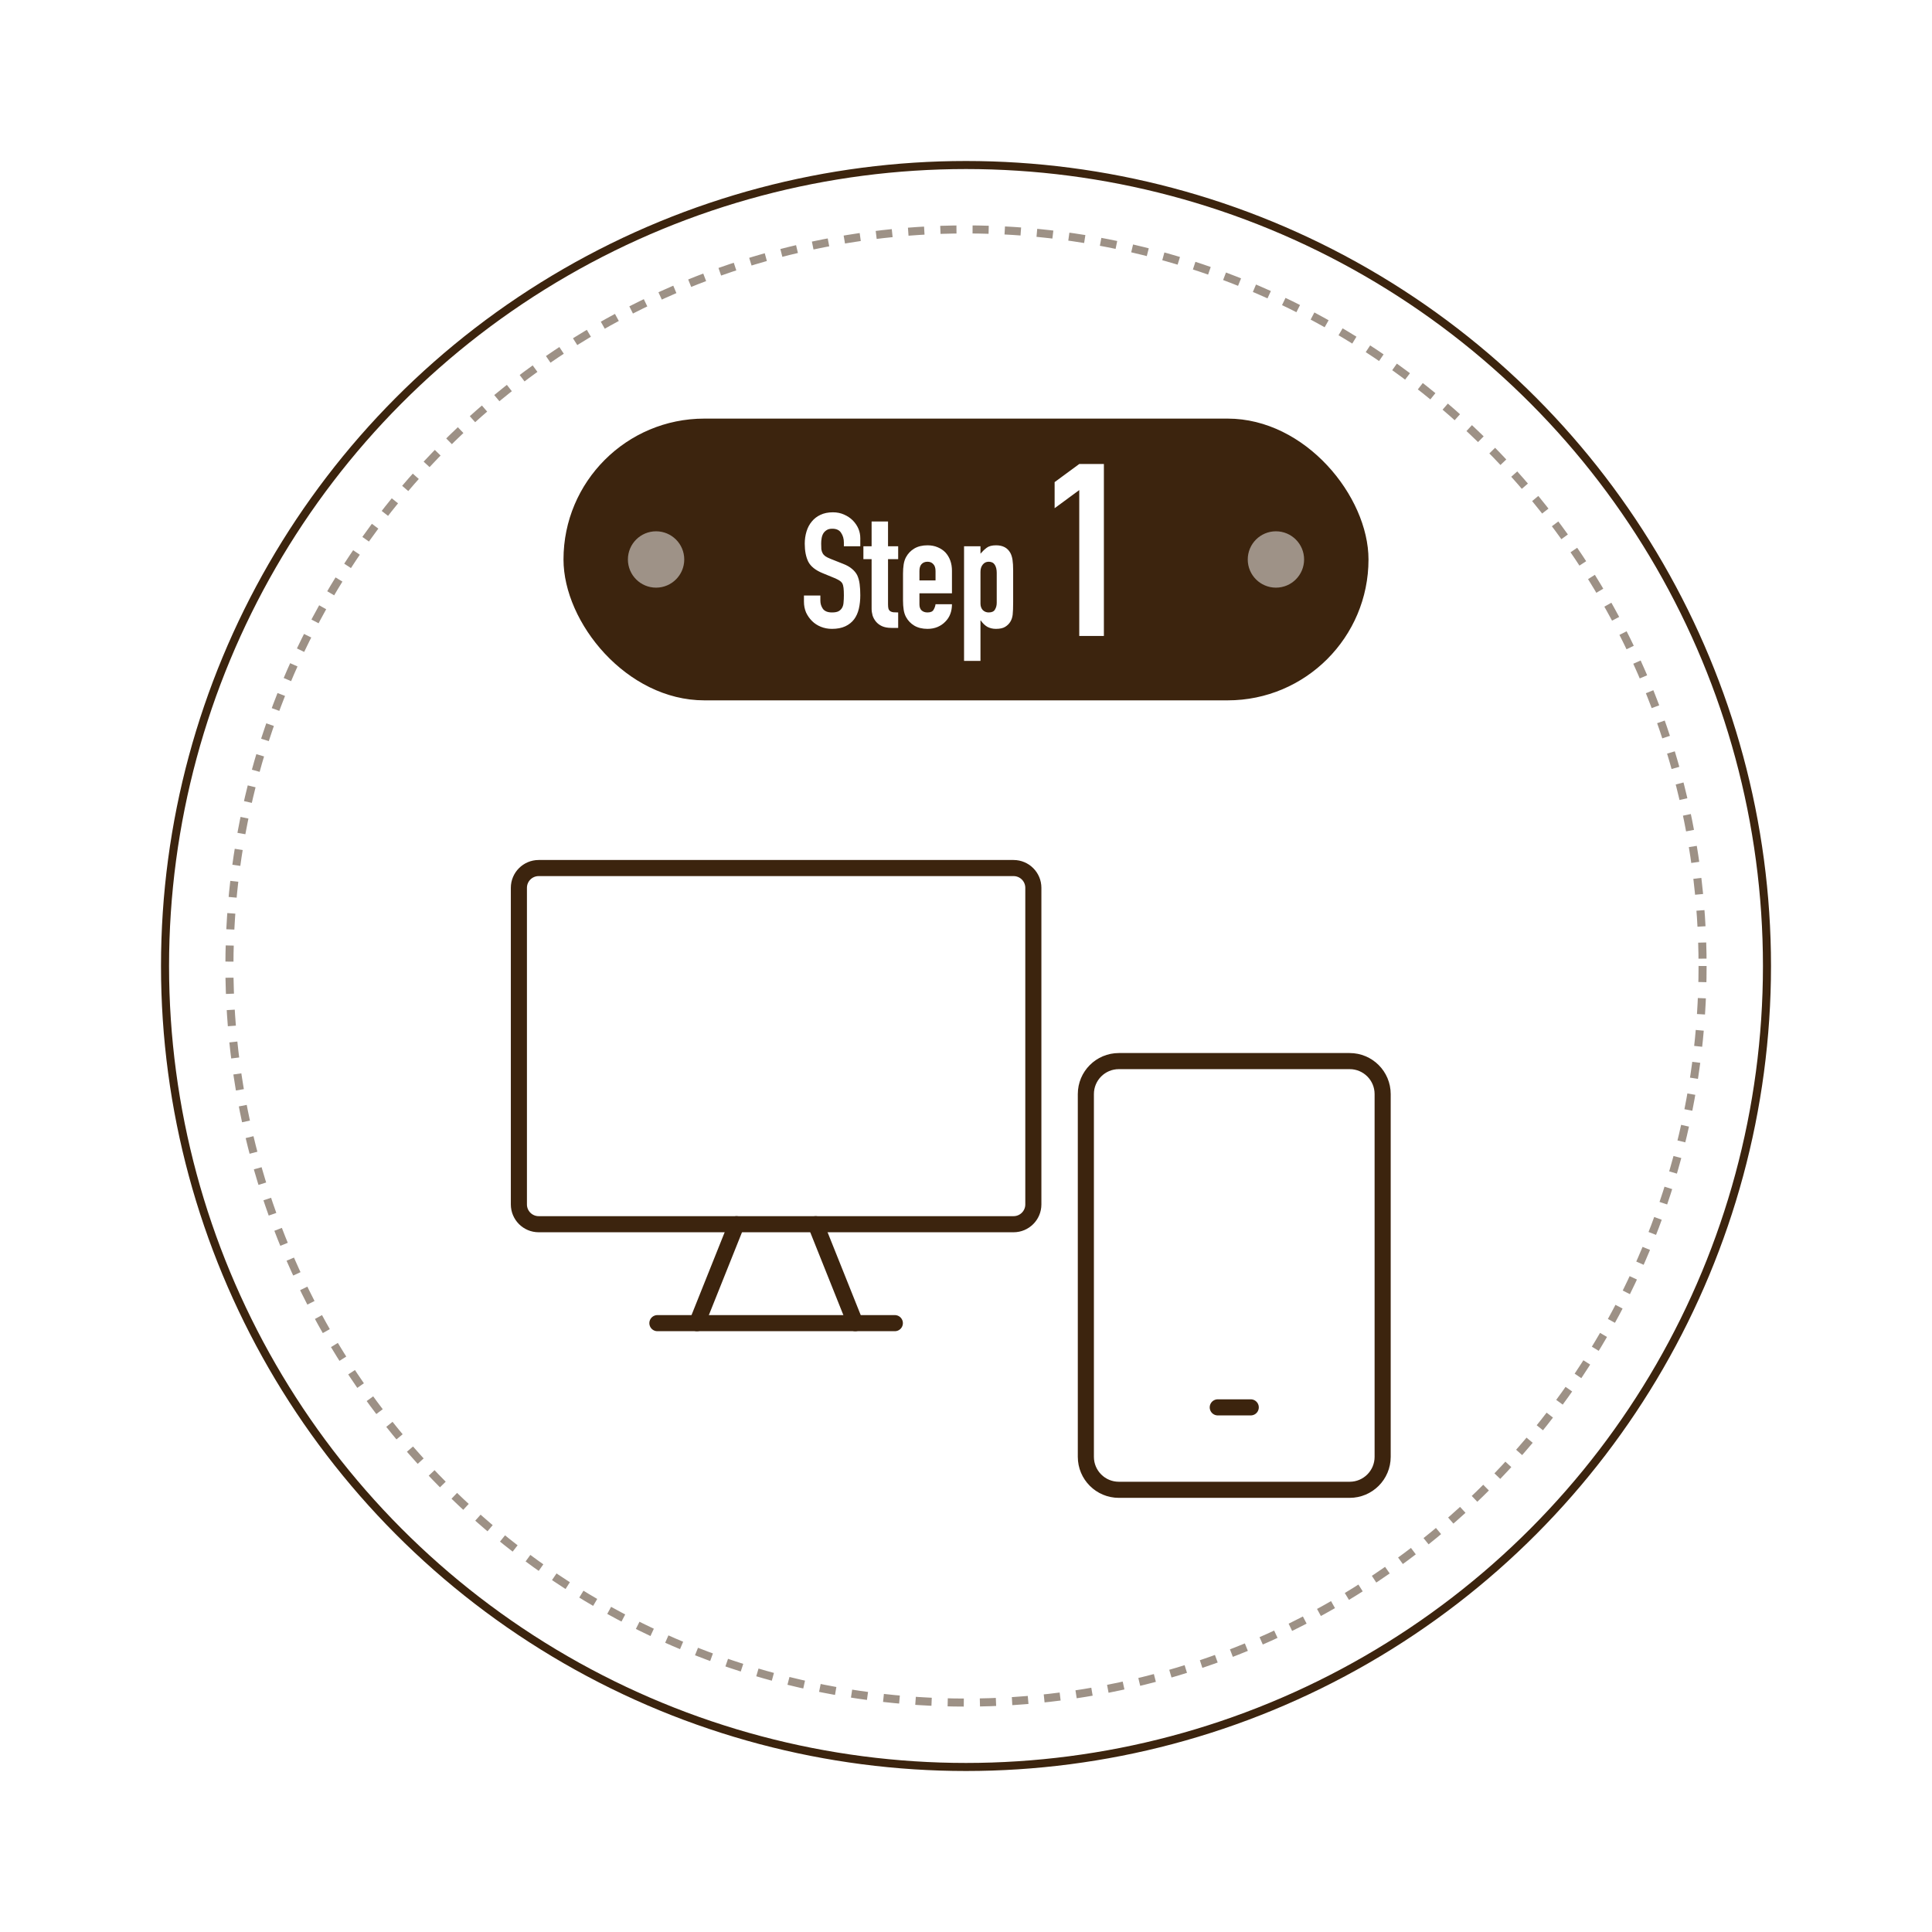<svg width="240" height="240" viewBox="0 0 240 240" fill="none" xmlns="http://www.w3.org/2000/svg">
<g filter="url(#filter0_d_52_201)">
<circle cx="120" cy="120" r="100" fill="white"/>
<circle cx="120" cy="120" r="99.5" stroke="#3C240E"/>
</g>
<circle cx="120" cy="120" r="92" fill="white"/>
<circle cx="120" cy="120" r="91.5" stroke="#3C240E" stroke-opacity="0.5" stroke-dasharray="2 2"/>
<path d="M167.662 131.813H138.985C136.723 131.813 134.889 133.647 134.889 135.91V180.973C134.889 183.235 136.723 185.069 138.985 185.069H167.662C169.924 185.069 171.758 183.235 171.758 180.973V135.91C171.758 133.647 169.924 131.813 167.662 131.813Z" stroke="#3C240E" stroke-width="2" stroke-linecap="round" stroke-linejoin="round"/>
<path d="M151.275 174.828H155.372" stroke="#3C240E" stroke-width="2" stroke-linecap="round" stroke-linejoin="round"/>
<path d="M125.908 107.832H66.916C65.558 107.832 64.458 108.933 64.458 110.29V149.618C64.458 150.975 65.558 152.076 66.916 152.076H125.908C127.265 152.076 128.366 150.975 128.366 149.618V110.29C128.366 108.933 127.265 107.832 125.908 107.832Z" stroke="#3C240E" stroke-width="2" stroke-linecap="round" stroke-linejoin="round"/>
<path d="M91.496 152.076L86.58 164.366" stroke="#3C240E" stroke-width="2" stroke-linecap="round" stroke-linejoin="round"/>
<path d="M101.328 152.076L106.244 164.366" stroke="#3C240E" stroke-width="2" stroke-linecap="round" stroke-linejoin="round"/>
<path d="M81.664 164.366H111.16" stroke="#3C240E" stroke-width="2" stroke-linecap="round" stroke-linejoin="round"/>
<rect x="70" y="52" width="100" height="35" rx="17.5" fill="#3C240E"/>
<path d="M106.869 67.86H104.829V67.4C104.829 66.933 104.715 66.533 104.489 66.2C104.275 65.853 103.909 65.68 103.389 65.68C103.109 65.68 102.882 65.733 102.709 65.84C102.535 65.947 102.395 66.08 102.289 66.24C102.182 66.413 102.109 66.613 102.069 66.84C102.029 67.053 102.009 67.28 102.009 67.52C102.009 67.8 102.015 68.033 102.029 68.22C102.055 68.407 102.109 68.573 102.189 68.72C102.269 68.867 102.382 68.993 102.529 69.1C102.689 69.207 102.902 69.313 103.169 69.42L104.729 70.04C105.182 70.213 105.549 70.42 105.829 70.66C106.109 70.887 106.329 71.153 106.489 71.46C106.635 71.78 106.735 72.147 106.789 72.56C106.842 72.96 106.869 73.42 106.869 73.94C106.869 74.54 106.809 75.1 106.689 75.62C106.569 76.127 106.375 76.56 106.109 76.92C105.829 77.293 105.462 77.587 105.009 77.8C104.555 78.013 104.002 78.12 103.349 78.12C102.855 78.12 102.395 78.033 101.969 77.86C101.542 77.687 101.175 77.447 100.869 77.14C100.562 76.833 100.315 76.48 100.129 76.08C99.955 75.667 99.869 75.22 99.869 74.74V73.98H101.909V74.62C101.909 74.993 102.015 75.333 102.229 75.64C102.455 75.933 102.829 76.08 103.349 76.08C103.695 76.08 103.962 76.033 104.149 75.94C104.349 75.833 104.502 75.687 104.609 75.5C104.715 75.313 104.775 75.093 104.789 74.84C104.815 74.573 104.829 74.28 104.829 73.96C104.829 73.587 104.815 73.28 104.789 73.04C104.762 72.8 104.709 72.607 104.629 72.46C104.535 72.313 104.409 72.193 104.249 72.1C104.102 72.007 103.902 71.907 103.649 71.8L102.189 71.2C101.309 70.84 100.715 70.367 100.409 69.78C100.115 69.18 99.969 68.433 99.969 67.54C99.969 67.007 100.042 66.5 100.189 66.02C100.335 65.54 100.555 65.127 100.849 64.78C101.129 64.433 101.482 64.16 101.909 63.96C102.349 63.747 102.869 63.64 103.469 63.64C103.975 63.64 104.435 63.733 104.849 63.92C105.275 64.107 105.642 64.353 105.949 64.66C106.562 65.3 106.869 66.033 106.869 66.86V67.86ZM108.274 67.86V64.78H110.314V67.86H111.574V69.46H110.314V75.08C110.314 75.32 110.334 75.507 110.374 75.64C110.427 75.773 110.507 75.873 110.614 75.94C110.72 76.007 110.847 76.047 110.994 76.06C111.154 76.073 111.347 76.08 111.574 76.08V78H110.734C110.267 78 109.874 77.927 109.554 77.78C109.247 77.633 109 77.447 108.814 77.22C108.627 76.993 108.487 76.74 108.394 76.46C108.314 76.167 108.274 75.887 108.274 75.62V69.46H107.254V67.86H108.274ZM118.256 73.7H114.216V75.08C114.216 75.4 114.302 75.647 114.476 75.82C114.662 75.993 114.909 76.08 115.216 76.08C115.602 76.08 115.856 75.967 115.976 75.74C116.109 75.513 116.189 75.287 116.216 75.06H118.256C118.256 75.953 117.982 76.673 117.436 77.22C117.169 77.5 116.849 77.72 116.476 77.88C116.102 78.04 115.682 78.12 115.216 78.12C114.576 78.12 114.029 77.987 113.576 77.72C113.136 77.453 112.796 77.1 112.556 76.66C112.409 76.393 112.309 76.087 112.256 75.74C112.202 75.393 112.176 75.013 112.176 74.6V71.26C112.176 70.847 112.202 70.467 112.256 70.12C112.309 69.773 112.409 69.467 112.556 69.2C112.796 68.76 113.136 68.407 113.576 68.14C114.029 67.873 114.576 67.74 115.216 67.74C115.682 67.74 116.102 67.82 116.476 67.98C116.862 68.14 117.189 68.36 117.456 68.64C117.989 69.24 118.256 69.993 118.256 70.9V73.7ZM114.216 72.1H116.216V70.94C116.216 70.553 116.122 70.267 115.936 70.08C115.762 69.88 115.522 69.78 115.216 69.78C114.909 69.78 114.662 69.88 114.476 70.08C114.302 70.267 114.216 70.553 114.216 70.94V72.1ZM119.758 82.1V67.86H121.798V68.78C122.051 68.487 122.311 68.24 122.578 68.04C122.845 67.84 123.231 67.74 123.738 67.74C124.578 67.74 125.171 68.06 125.518 68.7C125.638 68.927 125.725 69.207 125.778 69.54C125.831 69.873 125.858 70.32 125.858 70.88V74.74C125.858 75.487 125.838 76.027 125.798 76.36C125.718 77.027 125.411 77.527 124.878 77.86C124.611 78.033 124.225 78.12 123.718 78.12C123.318 78.12 122.958 78.033 122.638 77.86C122.331 77.673 122.065 77.413 121.838 77.08H121.798V82.1H119.758ZM123.818 71.16C123.818 70.747 123.738 70.413 123.578 70.16C123.418 69.907 123.165 69.78 122.818 69.78C122.511 69.78 122.265 69.9 122.078 70.14C121.891 70.367 121.798 70.667 121.798 71.04V74.98C121.798 75.3 121.891 75.567 122.078 75.78C122.278 75.98 122.525 76.08 122.818 76.08C123.205 76.08 123.465 75.96 123.598 75.72C123.745 75.48 123.818 75.2 123.818 74.88V71.16Z" fill="white"/>
<path d="M134.069 79V60.88L131.009 63.13V59.89L134.069 57.64H137.129V79H134.069Z" fill="white"/>
<circle cx="81.5" cy="69.5" r="3.5" fill="white" fill-opacity="0.5"/>
<circle cx="158.5" cy="69.5" r="3.5" fill="white" fill-opacity="0.5"/>
<defs>
<filter id="filter0_d_52_201" x="0" y="0" width="240" height="240" filterUnits="userSpaceOnUse" color-interpolation-filters="sRGB">
<feFlood flood-opacity="0" result="BackgroundImageFix"/>
<feColorMatrix in="SourceAlpha" type="matrix" values="0 0 0 0 0 0 0 0 0 0 0 0 0 0 0 0 0 0 127 0" result="hardAlpha"/>
<feOffset/>
<feGaussianBlur stdDeviation="10"/>
<feComposite in2="hardAlpha" operator="out"/>
<feColorMatrix type="matrix" values="0 0 0 0 0 0 0 0 0 0 0 0 0 0 0 0 0 0 0.25 0"/>
<feBlend mode="normal" in2="BackgroundImageFix" result="effect1_dropShadow_52_201"/>
<feBlend mode="normal" in="SourceGraphic" in2="effect1_dropShadow_52_201" result="shape"/>
</filter>
</defs>
</svg>
